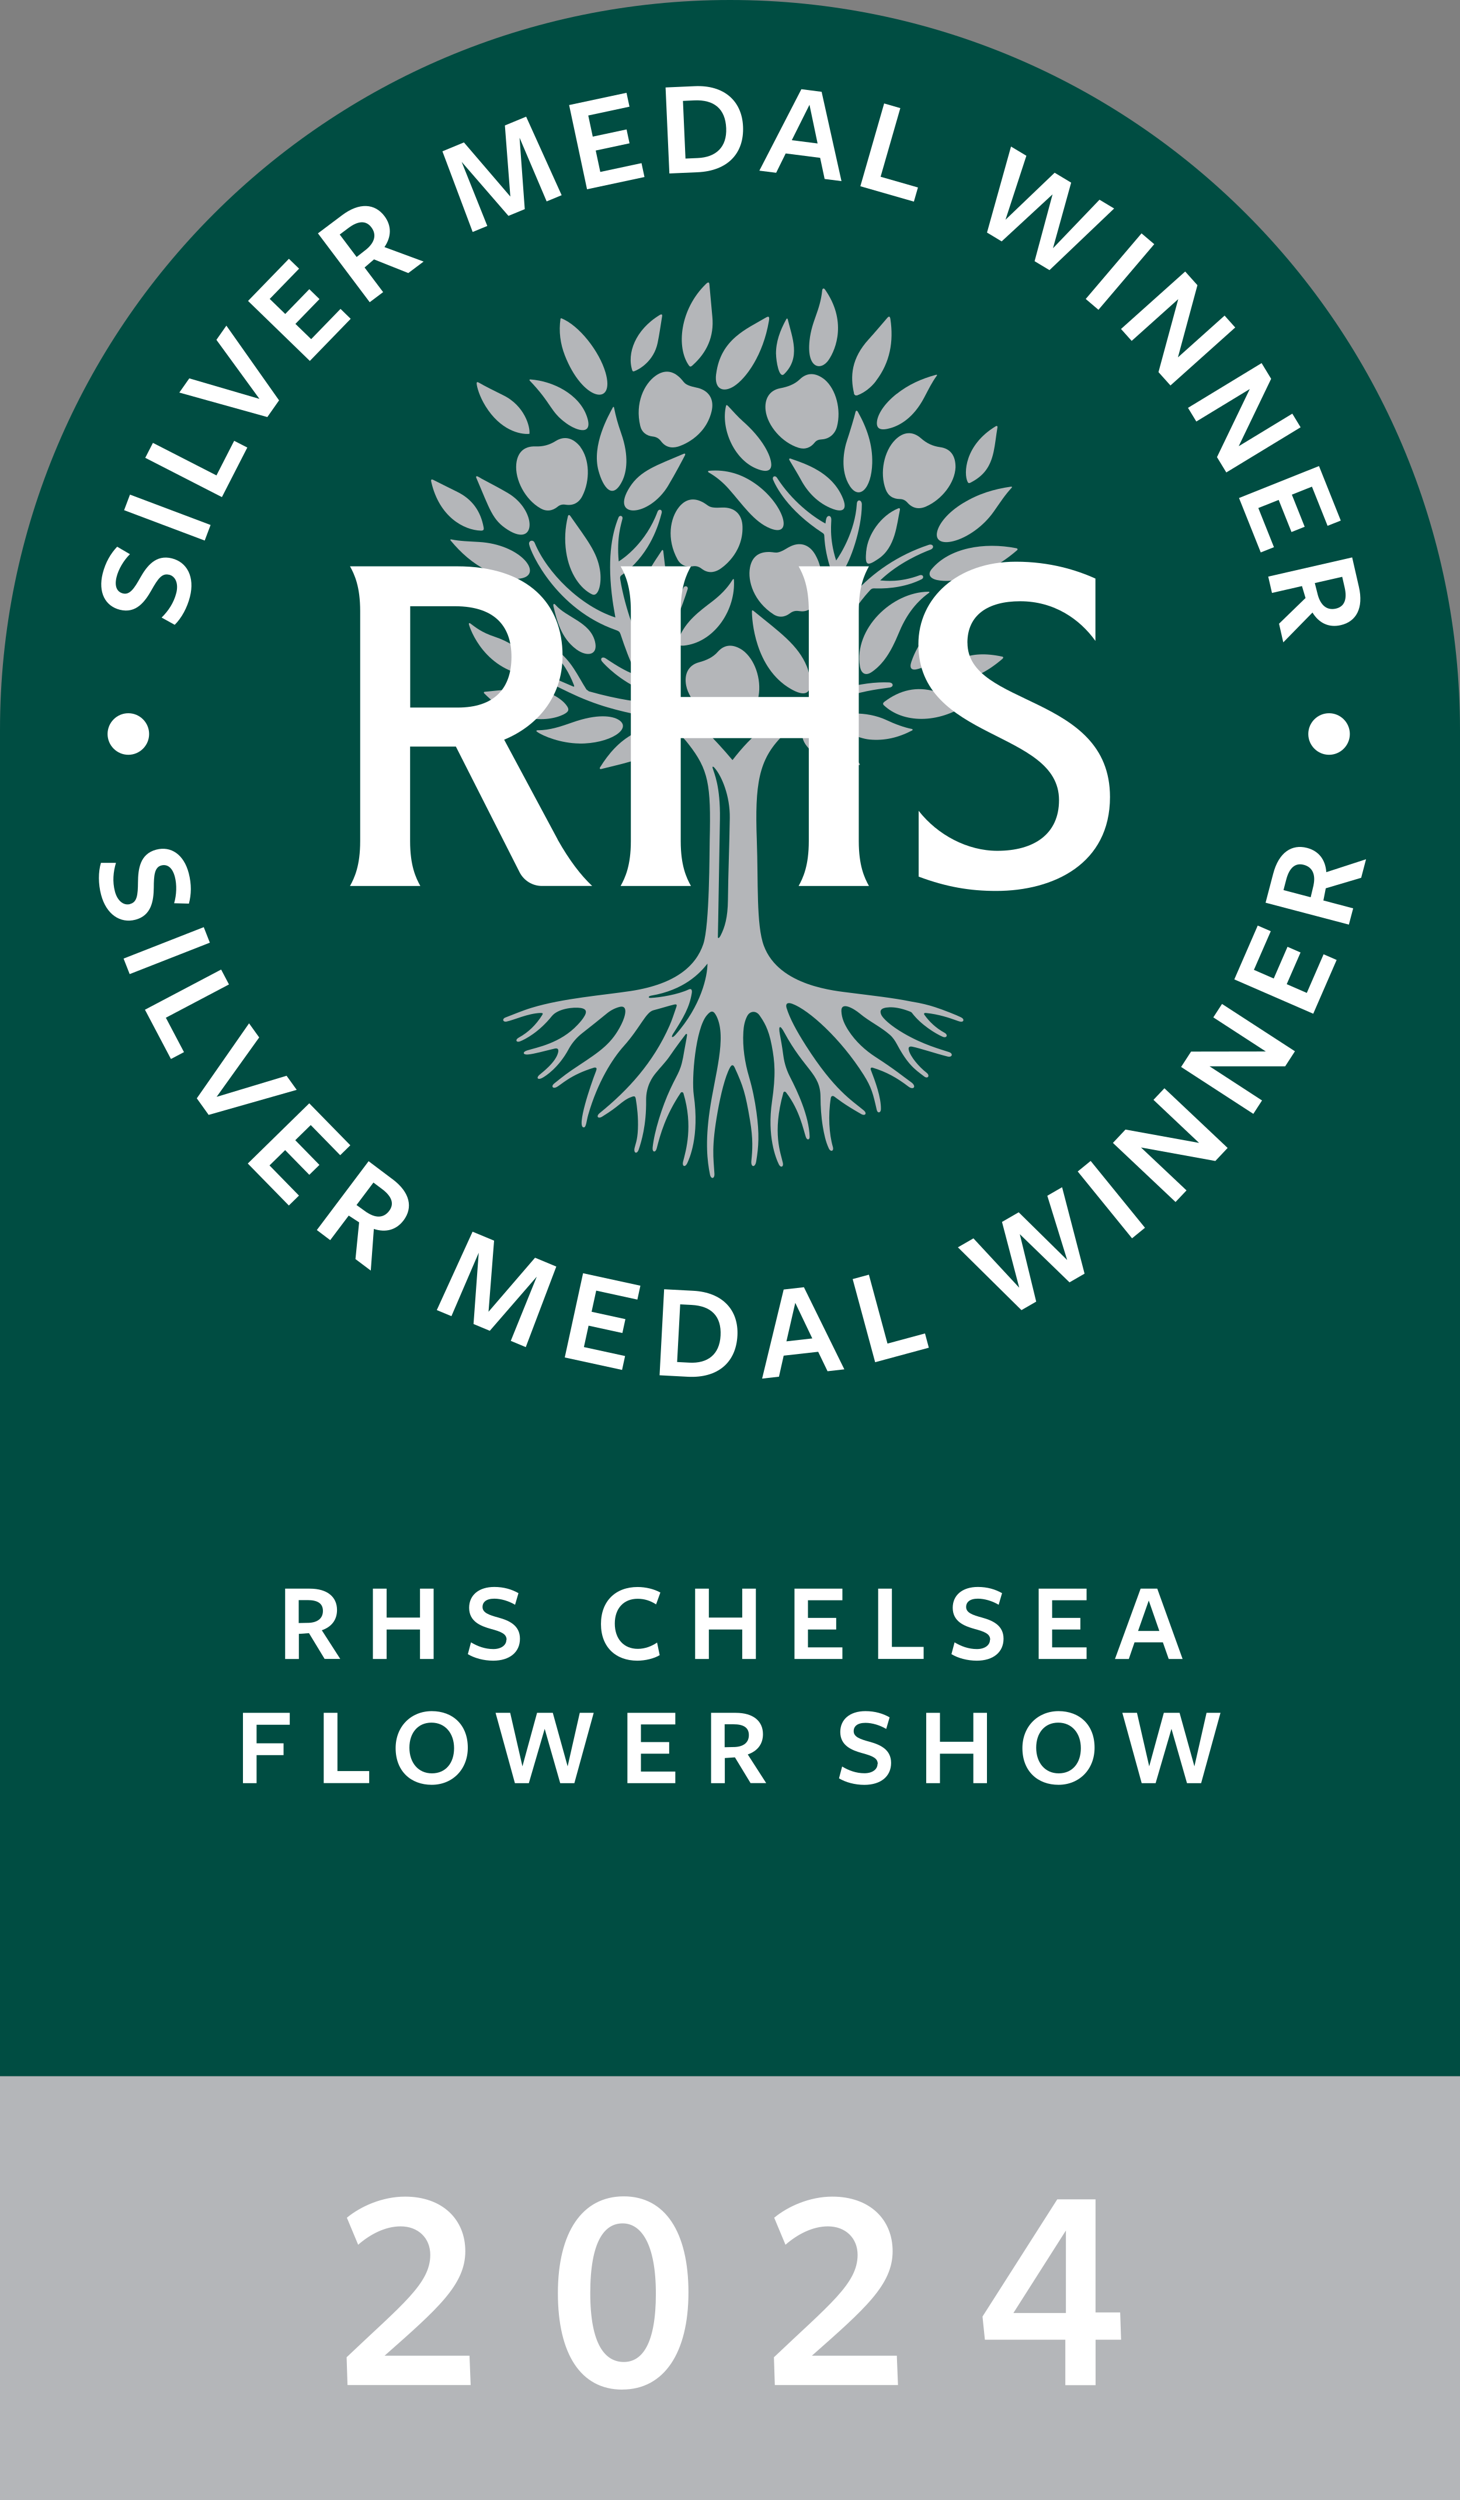 <?xml version="1.0" encoding="UTF-8"?>
<svg id="Layer_2" data-name="Layer 2" xmlns="http://www.w3.org/2000/svg" viewBox="0 0 275.52 471.69">
  <rect x="0" y="0" width="275.52" height="471.69" fill="#808080" stroke="none"/>
  <defs>
    <style>
      .cls-1 {
        fill: #b4b6b9;
      }

      .cls-1, .cls-2, .cls-3 {
        stroke-width: 0px;
      }

      .cls-2 {
        fill: #004d42;
      }

      .cls-3 {
        fill: #fff;
      }
    </style>
  </defs>
  <g id="Layer_1-2" data-name="Layer 1">
    <path class="cls-2" d="M275.52,137.76v253.98H0v-253.98h0C0,61.68,61.68,0,137.76,0s137.76,61.68,137.76,137.76"/>
    <rect class="cls-1" y="391.75" width="275.52" height="79.94"/>
    <path class="cls-3" d="M65.58,450.02l-.17-5.26c10.42-9.91,15.79-13.89,15.79-19.32,0-3.19-2.3-5.38-5.6-5.38-2.91,0-5.77,1.51-8.01,3.47l-2.13-5.1c2.58-2.13,6.66-3.98,10.98-3.98,7.06,0,11.37,4.31,11.37,10.3,0,6.33-5.21,10.86-15.23,19.71-.22,0,16.02,0,16.02,0l.22,5.54h-23.24ZM117.43,450.86c-7.84,0-12.15-6.72-12.15-18.2s4.59-18.26,12.43-18.26,12.21,6.78,12.21,18.14-4.59,18.31-12.49,18.31ZM117.49,419.5c-3.42,0-6.1,3.36-6.1,13.16s2.86,12.99,6.33,12.99,6.05-3.42,6.05-12.88-2.8-13.27-6.27-13.27ZM146.22,450.02l-.17-5.26c10.42-9.91,15.79-13.89,15.79-19.32,0-3.19-2.3-5.38-5.6-5.38-2.91,0-5.77,1.51-8.01,3.47l-2.13-5.1c2.58-2.13,6.66-3.98,10.98-3.98,7.06,0,11.37,4.31,11.37,10.3,0,6.33-5.21,10.86-15.23,19.71-.22,0,16.02,0,16.02,0l.22,5.54h-23.24ZM206.75,441.45v8.57h-5.71v-8.57h-15.18l-.45-4.37,14.11-22.12h7.22v21.34h4.65l.17,5.15h-4.82ZM201.15,420.84l-9.91,15.57h9.91v-15.57Z"/>
    <path class="cls-3" d="M56.4,313.01h-2.59v-13.27s4.69,0,4.65,0c3.35,0,5.14,1.59,5.14,4.03,0,1.89-1.06,3.2-2.87,3.82l3.48,5.41h-2.95l-2.95-4.86-1.91.13v4.73ZM58.31,306.19c1.59-.08,2.63-.81,2.63-2.25s-1.04-2.04-2.89-2.04h-1.68v4.33l1.93-.04Z"/>
    <path class="cls-3" d="M79.26,313.01v-5.56h-6.3v5.56h-2.59v-13.27h2.59v5.46h6.3v-5.46h2.57v13.27h-2.57Z"/>
    <path class="cls-3" d="M95.6,309.38c0-1.1-1-1.51-2.95-2.04-1.91-.53-4.12-1.38-4.12-3.99,0-2.36,1.8-3.93,4.75-3.93,1.8,0,3.29.45,4.56,1.17l-.64,2.19c-1.17-.7-2.65-1.15-3.91-1.15-1.55,0-2.23.66-2.23,1.57,0,1.08,1.19,1.51,3.01,2,2,.55,4.05,1.46,4.05,3.99s-1.93,4.14-5.05,4.14c-1.76,0-3.52-.47-4.78-1.23l.59-2.23c1.23.74,2.63,1.27,4.22,1.27,1.44,0,2.46-.7,2.46-1.76Z"/>
    <path class="cls-3" d="M123.81,302.71c-1.06-.7-2.21-1.06-3.48-1.06-2.59,0-4.31,1.78-4.31,4.67s1.68,4.78,4.35,4.78c1.36,0,2.65-.51,3.63-1.19l.49,2.38c-1.06.64-2.72,1.04-4.22,1.04-4.08,0-6.86-2.57-6.86-6.92s2.78-6.98,6.92-6.98c1.55,0,3.14.4,4.29,1.04l-.81,2.25Z"/>
    <path class="cls-3" d="M140.07,313.01v-5.56h-6.3v5.56h-2.59v-13.27h2.59v5.46h6.3v-5.46h2.57v13.27h-2.57Z"/>
    <path class="cls-3" d="M149.93,313.01v-13.27h9.04v2.19h-6.5v3.33h5.33v2.19h-5.33v3.37h6.5v2.19h-9.04Z"/>
    <path class="cls-3" d="M165.72,313.01v-13.27h2.59v10.99h5.99v2.27h-8.58Z"/>
    <path class="cls-3" d="M186.86,309.38c0-1.1-1-1.51-2.95-2.04-1.91-.53-4.12-1.38-4.12-3.99,0-2.36,1.8-3.93,4.75-3.93,1.8,0,3.29.45,4.56,1.17l-.64,2.19c-1.17-.7-2.65-1.15-3.91-1.15-1.55,0-2.23.66-2.23,1.57,0,1.08,1.19,1.51,3.01,2,2,.55,4.05,1.46,4.05,3.99s-1.93,4.14-5.05,4.14c-1.76,0-3.52-.47-4.78-1.23l.59-2.23c1.23.74,2.63,1.27,4.22,1.27,1.44,0,2.46-.7,2.46-1.76Z"/>
    <path class="cls-3" d="M196.01,313.01v-13.27h9.04v2.19h-6.5v3.33h5.33v2.19h-5.33v3.37h6.5v2.19h-9.04Z"/>
    <path class="cls-3" d="M223.16,313.01h-2.61l-1.1-3.14h-5.35l-1.08,3.14h-2.61l4.84-13.27h3.14l4.78,13.27ZM216.79,301.97l-2.02,5.75h4.01l-2-5.75Z"/>
    <path class="cls-3" d="M45.85,323.17h8.83v2.25h-6.26v3.5h5.09v2.23h-5.09v5.29h-2.57v-13.27Z"/>
    <path class="cls-3" d="M61.09,336.44v-13.27h2.59v10.99h5.99v2.27h-8.57Z"/>
    <path class="cls-3" d="M81.47,336.75c-3.93,0-6.81-2.57-6.81-6.92,0-4.1,2.91-6.98,6.83-6.98s6.79,2.55,6.79,6.9c0,4.1-2.89,7-6.81,7ZM81.42,325.02c-2.53,0-4.16,1.91-4.16,4.73s1.66,4.84,4.25,4.84,4.18-1.93,4.18-4.75-1.68-4.82-4.27-4.82Z"/>
    <path class="cls-3" d="M99.8,336.44h-2.63l-3.65-13.27h2.76l2.31,10.1,2.76-10.1h2.97l2.8,10.1,2.29-10.1h2.63l-3.65,13.27h-2.67l-2.93-10.25-2.99,10.25Z"/>
    <path class="cls-3" d="M118.4,336.44v-13.27h9.04v2.19h-6.49v3.33h5.33v2.19h-5.33v3.37h6.49v2.19h-9.04Z"/>
    <path class="cls-3" d="M136.78,336.44h-2.59v-13.27s4.69,0,4.65,0c3.35,0,5.14,1.59,5.14,4.03,0,1.89-1.06,3.2-2.87,3.82l3.48,5.41h-2.95l-2.95-4.86-1.91.13v4.73ZM138.69,329.62c1.59-.08,2.63-.81,2.63-2.25s-1.04-2.04-2.89-2.04h-1.68v4.33l1.93-.04Z"/>
    <path class="cls-3" d="M165.64,332.81c0-1.1-1-1.51-2.95-2.04-1.91-.53-4.12-1.38-4.12-3.99,0-2.36,1.8-3.93,4.75-3.93,1.8,0,3.29.45,4.56,1.17l-.64,2.19c-1.17-.7-2.65-1.15-3.91-1.15-1.55,0-2.23.66-2.23,1.57,0,1.08,1.19,1.51,3.01,2,2,.55,4.05,1.46,4.05,3.99s-1.93,4.14-5.05,4.14c-1.76,0-3.52-.47-4.78-1.23l.59-2.23c1.23.74,2.63,1.27,4.22,1.27,1.44,0,2.46-.7,2.46-1.76Z"/>
    <path class="cls-3" d="M183.68,336.44v-5.56h-6.3v5.56h-2.59v-13.27h2.59v5.46h6.3v-5.46h2.57v13.27h-2.57Z"/>
    <path class="cls-3" d="M199.75,336.75c-3.93,0-6.81-2.57-6.81-6.92,0-4.1,2.91-6.98,6.83-6.98s6.79,2.55,6.79,6.9c0,4.1-2.89,7-6.81,7ZM199.7,325.02c-2.53,0-4.16,1.91-4.16,4.73s1.66,4.84,4.25,4.84,4.18-1.93,4.18-4.75-1.68-4.82-4.27-4.82Z"/>
    <path class="cls-3" d="M218.08,336.44h-2.63l-3.65-13.27h2.76l2.31,10.1,2.76-10.1h2.97l2.8,10.1,2.29-10.1h2.63l-3.65,13.27h-2.67l-2.93-10.25-2.99,10.25Z"/>
    <path class="cls-3" d="M31.89,108.44c-1.31-.33-2.09.74-3.3,2.9-1.2,2.11-2.86,4.48-5.96,3.71-2.8-.7-4.13-3.31-3.26-6.82.54-2.14,1.51-3.78,2.74-5.08l2.41,1.41c-1.18,1.18-2.15,2.81-2.52,4.3-.46,1.84.12,2.84,1.21,3.11,1.29.32,2.14-.97,3.27-2.99,1.25-2.21,2.94-4.38,5.95-3.63,2.88.72,4.35,3.52,3.42,7.23-.52,2.09-1.6,4.05-2.88,5.31l-2.47-1.37c1.25-1.24,2.29-2.75,2.77-4.64.43-1.72-.1-3.13-1.36-3.45Z"/>
    <path class="cls-3" d="M38.63,101.99l-15.21-5.73,1.11-2.94,15.21,5.73-1.11,2.94Z"/>
    <path class="cls-3" d="M41.87,93.79l-14.46-7.41,1.45-2.82,11.99,6.14,3.34-6.53,2.48,1.27-4.79,9.35Z"/>
    <path class="cls-3" d="M52.66,75.54l-2.21,3.15-16.61-4.62,1.88-2.68,13.24,3.87-8.12-11.14,1.88-2.68,9.95,14.11Z"/>
    <path class="cls-3" d="M58.47,68.1l-11.66-11.32,7.71-7.95,1.92,1.86-5.54,5.71,2.93,2.84,4.54-4.68,1.92,1.87-4.54,4.68,2.97,2.88,5.54-5.71,1.92,1.87-7.71,7.95Z"/>
    <path class="cls-3" d="M72.31,55.11l-2.54,1.91-9.77-12.99s4.59-3.45,4.55-3.42c3.28-2.47,6.2-2.22,8,.16,1.39,1.85,1.32,3.92,0,5.85l7.39,2.73-2.89,2.17-6.47-2.58-1.78,1.53,3.49,4.63ZM69.16,47.03c1.5-1.26,1.98-2.73.92-4.14-1.02-1.35-2.52-1.23-4.33.13-.02.02-1.64,1.23-1.64,1.23l3.19,4.24,1.86-1.46Z"/>
    <path class="cls-3" d="M98.05,26.02l.98,13.44-3.08,1.27-8.83-10.19,4.84,12.09-2.76,1.14-5.71-15.22,4.06-1.68,8.76,10.22-1.03-13.42,4.01-1.66,6.7,14.82-2.83,1.17-5.1-11.99Z"/>
    <path class="cls-3" d="M110.78,35.71l-3.38-15.89,10.83-2.31.56,2.62-7.78,1.66.85,3.99,6.38-1.36.56,2.62-6.38,1.36.86,4.04,7.78-1.66.56,2.62-10.83,2.31Z"/>
    <path class="cls-3" d="M131.62,32.5c-.7.03-5.3.23-5.3.23l-.72-16.23s4.29-.19,5.51-.24c5.53-.25,8.9,2.78,9.11,7.61.22,5.01-2.83,8.38-8.6,8.63ZM131.04,18.94l-2.16.1.48,10.88,2.31-.1c3.43-.15,5.53-2.04,5.37-5.65-.16-3.66-2.3-5.39-6.01-5.23Z"/>
    <path class="cls-3" d="M158.79,34.17l-3.17-.4-.85-3.99-6.5-.83-1.8,3.65-3.17-.4,7.93-15.37,3.82.49,3.75,16.86ZM152.76,19.77l-3.34,6.68,4.87.62-1.53-7.3Z"/>
    <path class="cls-3" d="M162.36,35.14l4.49-15.62,3.05.88-3.72,12.95,7.05,2.02-.77,2.67-10.1-2.9Z"/>
    <path class="cls-3" d="M189.02,45.54l-2.76-1.66,4.53-16.23,2.9,1.74-3.94,12.07,9.27-8.87,3.12,1.87-3.43,12.38,8.78-9.16,2.76,1.66-12.2,11.63-2.81-1.69,3.39-12.61-9.61,8.88Z"/>
    <path class="cls-3" d="M204.89,56.41l10.53-12.38,2.4,2.04-10.53,12.38-2.4-2.04Z"/>
    <path class="cls-3" d="M231.09,59.54l2.01,2.25-12.22,10.94-2.26-2.52,3.73-13.77-8.79,7.88-2.01-2.25,12.11-10.84,2.31,2.58-3.68,13.62,8.81-7.89Z"/>
    <path class="cls-3" d="M243.87,78.04l1.57,2.58-14.02,8.52-1.76-2.89,6.19-12.85-10.09,6.13-1.57-2.58,13.89-8.44,1.8,2.96-6.12,12.72,10.11-6.14Z"/>
    <path class="cls-3" d="M233.82,93.96l15.09-6.03,4.11,10.29-2.49.99-2.95-7.39-3.79,1.51,2.42,6.06-2.49.99-2.42-6.06-3.84,1.53,2.95,7.39-2.49.99-4.11-10.29Z"/>
    <path class="cls-3" d="M240.04,111.88l-.71-3.09,15.84-3.62s1.28,5.6,1.27,5.55c.92,4-.5,6.57-3.42,7.23-2.26.52-4.12-.39-5.34-2.38l-5.51,5.63-.8-3.52,5-4.85-.67-2.25-5.65,1.29ZM248.7,112.3c.54,1.88,1.68,2.92,3.4,2.53,1.65-.38,2.15-1.8,1.65-4,0-.03-.46-2-.46-2l-5.17,1.18.58,2.29Z"/>
    <path class="cls-3" d="M24.55,170.56c1.31-.34,1.47-1.65,1.49-4.13.03-2.43.35-5.31,3.44-6.12,2.79-.73,5.21.91,6.13,4.41.56,2.14.5,4.04.04,5.77l-2.79-.07c.47-1.6.53-3.5.14-4.98-.48-1.83-1.48-2.43-2.56-2.15-1.28.34-1.41,1.88-1.42,4.19-.03,2.54-.47,5.26-3.46,6.05-2.87.75-5.5-1-6.48-4.69-.55-2.09-.55-4.32-.03-6.04h2.83c-.5,1.7-.69,3.52-.19,5.41.45,1.71,1.6,2.7,2.85,2.37Z"/>
    <path class="cls-3" d="M23.32,180.86l15.13-5.93,1.15,2.93-15.13,5.93-1.15-2.93Z"/>
    <path class="cls-3" d="M27.35,190.51l14.38-7.58,1.48,2.81-11.91,6.28,3.42,6.49-2.46,1.3-4.9-9.29Z"/>
    <path class="cls-3" d="M39.38,210.36l-2.24-3.13,9.86-14.15,1.91,2.66-8.03,11.21,13.2-3.98,1.91,2.66-16.6,4.72Z"/>
    <path class="cls-3" d="M46.75,219.54l11.61-11.37,7.75,7.92-1.91,1.87-5.56-5.69-2.92,2.86,4.56,4.66-1.91,1.87-4.56-4.66-2.95,2.89,5.56,5.69-1.91,1.87-7.75-7.92Z"/>
    <path class="cls-3" d="M62.32,233.99l-2.53-1.91,9.77-12.99s4.59,3.46,4.55,3.42c3.28,2.47,3.85,5.34,2.06,7.73-1.39,1.85-3.4,2.36-5.62,1.63l-.58,7.86-2.89-2.17.69-6.93-1.96-1.28-3.49,4.63ZM69.21,228.73c1.62,1.09,3.17,1.15,4.23-.26,1.02-1.35.48-2.76-1.33-4.12-.02-.02-1.64-1.23-1.64-1.23l-3.19,4.24,1.92,1.38Z"/>
    <path class="cls-3" d="M101.26,240.91l-8.83,10.18-3.07-1.28.98-13.45-5.15,11.97-2.76-1.15,6.75-14.79,4.06,1.69-1.05,13.42,8.78-10.2,4.01,1.67-5.76,15.2-2.83-1.18,4.89-12.08Z"/>
    <path class="cls-3" d="M106.58,256.11l3.45-15.88,10.82,2.35-.57,2.62-7.77-1.69-.87,3.99,6.38,1.39-.57,2.62-6.38-1.39-.88,4.04,7.77,1.69-.57,2.62-10.82-2.35Z"/>
    <path class="cls-3" d="M129.77,259.76c-.7-.04-5.3-.28-5.3-.28l.86-16.23s4.28.23,5.5.29c5.53.29,8.58,3.63,8.33,8.46-.26,5.01-3.63,8.06-9.39,7.76ZM130.52,246.21l-2.16-.11-.58,10.88,2.31.12c3.43.18,5.7-1.5,5.89-5.11.19-3.66-1.76-5.59-5.48-5.78Z"/>
    <path class="cls-3" d="M159.35,258.36l-3.18.36-1.77-3.67-6.51.73-.89,3.97-3.18.36,4.07-16.81,3.82-.43,7.63,15.5ZM150.08,245.8l-1.67,7.28,4.88-.55-3.22-6.73Z"/>
    <path class="cls-3" d="M165.15,257.02l-4.24-15.69,3.06-.83,3.51,13,7.08-1.91.72,2.69-10.14,2.74Z"/>
    <path class="cls-3" d="M195.55,245.58l-2.79,1.61-11.99-11.85,2.93-1.69,8.64,9.31-3.25-12.41,3.15-1.82,9.15,9.01-3.75-12.13,2.79-1.61,4.24,16.31-2.84,1.64-9.38-9.09,3.09,12.71Z"/>
    <path class="cls-3" d="M213.63,233.64l-10.25-12.61,2.44-1.99,10.25,12.61-2.44,1.99Z"/>
    <path class="cls-3" d="M217.67,207.52l2.07-2.19,11.93,11.26-2.32,2.46-14.03-2.55,8.59,8.1-2.07,2.19-11.82-11.15,2.37-2.52,13.89,2.52-8.6-8.12Z"/>
    <path class="cls-3" d="M228.97,191.95l1.64-2.53,13.76,8.93-1.84,2.84h-14.27s9.9,6.44,9.9,6.44l-1.64,2.53-13.63-8.85,1.88-2.9,14.11-.02-9.92-6.44Z"/>
    <path class="cls-3" d="M247.83,191.27l-14.9-6.48,4.42-10.16,2.46,1.07-3.18,7.29,3.74,1.63,2.6-5.98,2.46,1.07-2.61,5.98,3.79,1.65,3.17-7.29,2.46,1.07-4.42,10.16Z"/>
    <path class="cls-3" d="M255.36,171.38l-.81,3.07-15.72-4.13s1.46-5.56,1.45-5.51c1.04-3.97,3.49-5.59,6.38-4.83,2.24.59,3.47,2.26,3.63,4.58l7.5-2.44-.92,3.5-6.68,1.98-.45,2.3,5.61,1.48ZM247.88,166.99c.4-1.91-.14-3.37-1.84-3.82-1.63-.43-2.74.6-3.31,2.78,0,.03-.52,1.99-.52,1.99l5.13,1.35.55-2.3Z"/>
    <path class="cls-3" d="M24.22,134.57c-2.17,0-3.92,1.76-3.92,3.92s1.76,3.92,3.92,3.92,3.92-1.76,3.92-3.92-1.76-3.92-3.92-3.92M250.81,134.57c-2.17,0-3.92,1.76-3.92,3.92s1.76,3.92,3.92,3.92,3.92-1.76,3.92-3.92-1.76-3.92-3.92-3.92"/>
    <path class="cls-1" d="M181.31,191.92c-.77-.39-3.37-1.42-4.87-1.9-1.2-.39-2.61-.75-4.31-1.02-3.75-.76-7.62-1.16-11.56-1.67-2.88-.38-13.56-1.21-16.42-8.88-1.46-3.92-1.04-12.08-1.33-19.92-.39-10.62.36-15.2,4.77-19.63,8.1-8.12,17.51-8.73,20.31-9.18.78-.12.75-.92-.14-.96-2.35-.1-5.48.19-9.62,1.41-.3.09-.58-.1-.61-.4-.56-7.6,2.22-13.58,6.65-18.4.36-.39.6-.37,1.03-.35,2.85.09,6.07-.4,8.71-1.73.52-.26.33-.95-.35-.76-3.79,1.41-6.44,1.04-7.47.98,3.49-3.36,7.91-5.2,9.44-5.78.92-.34.56-1.21-.28-.93-5.84,1.94-10.52,5.23-14.07,9.13-.3-.44-1.47-2.17-2.05-2.99-.3-.42-.39-.8-.07-1.2,1.3-1.62,3.57-7.87,3.57-12.55,0-.95-.92-1.06-.95-.11-.33,5.23-3.15,9.63-3.9,10.67-1.41-4.37-.84-7.33-.92-7.88-.11-.71-.71-.64-.9-.14-.09.25-.16.65-.2,1.05-2.42-1.32-6.31-4.23-9.13-8.62-.38-.58-.99-.22-.75.35.48,1.13,2.6,5.65,9.4,10.08.15.1.25.26.26.45.19,4.45,1.89,9.04,4.24,12.43.09.14.09.31,0,.44-4.29,6.23-4.71,13.02-4.53,16.96.01.25-.15.46-.38.55-9.07,3.63-12.93,7.2-16.65,11.99-7.56-9.01-10.67-9.27-16.01-19.1-.11-.2-.29-.39.02-.63,4.84-3.82,6.58-9.65,7.53-12.52.17-.52-.51-.78-.78-.28-.97,1.74-2.42,6.68-7.99,10.91-.72-1.21-2.99-6.65-3.95-12.47-.13-.77.13-.63,1.16-1.48,4.59-3.78,6.08-8.84,6.65-11.04.18-.7-.56-.88-.79-.22-2.18,5.84-6.42,8.81-7.31,9.34-.42-4.65.5-7.09.71-8.07.11-.54-.54-.72-.74-.24-1.39,3.4-2.14,8.28-1.13,15.67.14,1.04.34,2.07.53,3.22-6.63-2.15-12.89-8.45-15.23-14.08-.28-.68-1.18-.44-1.05.27.32,1.71,5.21,12.27,16.34,16.17.66.23.77.38.93.85.81,2.42,1.57,4.58,3.05,7.71-2.39-.82-4.75-2.47-5.9-3.22-.62-.4-1.11.08-.63.64.46.55,3.22,3.52,7.72,5.46.8.2,1.43,1.35,2.07,2.26-2.29.06-6.8-.57-12.29-2.12-.16-.12-.31-.23-.47-.35-1.71-2.67-2.81-5.44-5.78-7.57-.58-.42-1.1.12-.59.6,1.84,1.7,3.09,3.78,3.99,6.09.13.34.07.4-.16.3-2.16-.92-4.74-2.08-5.28-2.13-.58-.06-.69.47-.32.77.45.36,4.85,2.53,6.63,3.3,10.88,4.74,15.53,2.24,20.73,8.89,3.83,4.89,4.29,7.64,4.04,18.14-.05,2.07-.01,16.13-1.21,19.65-1.35,3.98-5.05,7.53-13.7,8.85-5.21.79-12.74,1.36-18.65,3.15-1.7.51-3.34,1.22-5,1.85-.66.25-.48.91.24.76,1.46-.31,3.96-1.52,6.35-1.62.51-.02.55.1.35.41-1.18,1.87-2.6,3.24-4.41,4.24-.75.41-.46.97.21.72.97-.37,3.61-1.75,6.02-4.76,1.15-1.44,4.09-1.76,5.47-1.55.94.15,1.21.61.75,1.44-.36.65-.81,1.16-1.31,1.7-3.32,3.57-7.77,4.3-9.59,4.88-.87.28-.8.83.16.76,1.14-.08,3.36-.72,5.08-1.12.54-.12.76.12.65.66-.41,1.98-3.27,4.03-3.59,4.34-.6.57-.22.94.51.57.78-.39,3.22-2.05,5.06-5.48.63-1.17,1.53-2.2,2.58-3.02,1.77-1.39,3.02-2.38,4.65-3.72.69-.56,1.48-.98,2.36-1.21,1.64-.41,1.17,1.63.36,3.27-1.78,3.6-3.98,5.08-7.97,7.72-2.33,1.54-2.77,1.9-4.73,3.47-.61.49-.26,1.03.42.69.94-.46,2.57-2.3,7.07-3.68.3-.09.58,0,.51.31-.04.21-.12.41-.2.61-.77,1.97-3.71,10.44-2.18,10.34.44-.03.49-1.26.81-2.37,1.78-6.2,4.59-10.59,6.69-12.94,3.14-3.51,4.17-6.42,5.62-6.79,1.25-.32,2.94-.85,3.88-1.07.5-.11.6,0,.44.46-.41,1.18-.78,2.38-1.28,3.51-3.07,6.96-7.81,12.15-13.18,16.5-.75.61-.31,1.14.43.69,1.68-1.03,2.57-1.73,3.22-2.26,1.37-1.13,1.92-1.32,2.42-1.5.53-.19.66-.09.75.45.24,1.51.48,3.4.39,5.66-.08,2.12-.53,3.01-.64,3.6-.18.98.5,1.16.81.19.47-1.39,1.44-4.54,1.38-9.23-.04-2.72,1.23-4.42,1.77-5.09.85-1.06,1.9-2.11,2.67-3.23,1.34-1.97,2.66-3.67,2.98-4.09.17-.22.33-.14.3.11-.07.63-.38,2.06-.52,2.93-.62,3.91-1.07,3.88-2.6,7.15-1.64,3.5-3.06,8.15-3.37,11.1-.1.98.56,1.01.77.18.66-2.61,1.69-6.27,4.52-10.48.12-.17.43-.2.53.11,1.84,6.17.47,10.74-.07,12.85-.24.94.4,1.23.85.17.23-.55,2.3-4.77,1.16-12.74-.44-3.13.34-12.47,2.45-15,.82-.98,1.28-.99,1.85.16,1.99,4.05-.34,11.11-1.3,17.84-.85,5.94-.46,9.43.06,12.02.19.94.91.83.84-.17-.18-3.05-.59-4.94.62-11.74.57-3.18,1.38-6.54,2.3-8.24.29-.54.6-.69.9-.03,1.61,3.5,2.04,4.88,2.89,9.92.61,3.62.47,5.61.26,7.69-.13,1.27.76,1.33.93,0,.44-2.67.61-5.07.03-9.23-.31-2.23-.75-4.43-1.39-6.6-.81-2.76-1.25-5.63-1.08-8.5.06-1.06.24-2.09.75-3.04.48-.89,1.63-1.08,2.33-.05.71,1.04,1.67,2.4,2.27,5.62.6,3.15.79,5.54.06,10.58-.96,6.57.72,10.73,1.3,11.9.34.67.91.46.75-.28-.39-1.86-2.05-5.62.08-13.23.08-.31.35-.3.54-.06,2.54,3.3,3.22,6.92,3.71,8.38.23.67.73.56.72-.04-.1-3.95-2.4-8.76-3.62-11.13-.57-1.11-1.12-2.41-1.37-4.36-.23-1.76-.44-2.8-.63-3.86-.31-1.7.08-1.73.79-.41,3.89,7.22,6.86,7.83,6.88,12.25.01,1.88.13,3.76.44,5.62.24,1.39.52,2.77,1.11,4.05.36.79,1.02.56.78-.26-.71-2.44-.91-5.91-.39-9.2.07-.43.38-.49.67-.28.67.46,1.62,1.33,5.05,3.28.77.45,1.19-.11.49-.69-2.26-1.89-5.53-3.8-10.88-12.17-1.83-2.87-3.05-5.14-3.68-7.16-.22-.76.14-1.11,1.06-.78,3.13,1.14,9.14,6.54,13.5,13.43,1.48,2.34,1.79,3.61,2.46,6.59.15.69.77.6.79-.11.05-2.26-1.09-5.33-1.91-7.45-.11-.29.07-.48.34-.4,2.64.8,4.64,1.94,6.74,3.55,1.02.78,1.61-.05.53-.81-1.49-1.06-3.02-2.37-6.65-4.71-2.05-1.32-3.87-3.01-5.19-5.06-.71-1.11-1.27-2.28-1.32-3.63-.07-1.9,2.34-.5,3.47.44,1.8,1.51,3.92,2.48,5.69,4.03.56.49.99,1.14,1.34,1.8,2.06,3.87,3.43,4.76,5.1,6.03.71.57,1.18-.14.48-.68-1.41-1.09-3.09-3.04-3.37-4.33-.09-.39.03-.72.67-.59,1.44.29,4.5,1.32,6.68,1.86.84.21,1.1-.56.25-.84-1.7-.57-4.78-1.37-8.43-3.47-2.76-1.59-4.09-2.97-4.35-3.56-.32-.71-.22-1.35,1.52-1.42.86-.04,2.1.12,3.7.73.43.16.47.19.63.4,1.63,2.14,4.36,3.84,5.74,4.43.75.32,1.08-.35.34-.76-1.63-.89-2.85-2.07-3.77-3.35-.19-.26-.07-.41.26-.38,2.4.23,4.51.96,5.57,1.34.59.21,1.1.43,1.38.24.23-.16.17-.55-.36-.77M127.43,195.28c-.54.61-.85.48-.44-.18,2.03-3.15,3.1-5.04,3.54-7.62.13-.64-.02-1.05-.57-.79-2.05.97-5.43,1.51-7.12,1.59-.54.03-.57-.28,0-.42,6.23-1.05,9.22-4.2,10.67-6.05,0,2.3-1.14,7.93-6.07,13.47M137.37,169.81c-.03,3.32-.61,5.21-1.39,6.71-.29.56-.52.59-.51.23.01-.5.05-2.01.06-2.93.04-2.28.25-14.44.33-19.27.1-6.27-1.11-8.68-1.37-9.62-.09-.33.04-.42.41.01,1.32,1.55,2.88,5.25,2.82,9.39-.07,5.16-.3,10.32-.35,15.48"/>
    <path class="cls-1" d="M148.82,103.27c2.01-1.15,3.88-.62,5.03,1.39,2.54,4.45.24,8.73-.03,9.17-.68,1.14-1.68,1.68-3,1.47-.67-.11-1.2,0-1.75.42-.97.75-2.1.85-3.12.18-3.7-2.42-4.9-6.24-4.42-8.82.39-2.09,1.7-2.82,3.15-2.92,1.85-.13,1.59.68,4.13-.89"/>
    <path class="cls-1" d="M131.59,73.16c2.25.55,3.24,2.22,2.69,4.48-1.22,4.97-5.84,6.49-6.34,6.63-1.27.36-2.37.07-3.18-1-.41-.54-.87-.83-1.56-.91-1.22-.12-2.1-.83-2.38-2.01-1.02-4.3.75-7.9,2.87-9.43,1.72-1.24,3.18-.88,4.29.05,1.43,1.18.69,1.59,3.61,2.2"/>
    <path class="cls-1" d="M136.34,95.76c2.32-.06,3.72,1.29,3.78,3.61.14,5.12-3.92,7.81-4.36,8.07-1.13.68-2.27.69-3.34-.13-.54-.41-1.06-.58-1.74-.46-1.21.2-2.25-.24-2.83-1.31-2.12-3.88-1.36-7.82.28-9.86,1.33-1.65,2.83-1.68,4.15-1.09,1.69.76,1.08,1.35,4.06,1.17"/>
    <path class="cls-1" d="M180.32,88.18c-.13,2.92-2.55,6.07-5.59,7.4-1.34.58-2.54.33-3.5-.76-.39-.44-.83-.65-1.42-.66-1.27-.01-2.21-.61-2.66-1.8-1.2-3.14-.32-7.28,1.79-9.38,1.52-1.52,3.26-1.7,4.87-.28,1.07.94,2.18,1.47,3.6,1.67,1.95.26,2.93,1.6,2.91,3.81"/>
    <path class="cls-1" d="M109.51,84.32c1.76,2.33,1.89,6.3.39,9.26-.66,1.3-1.74,1.87-3.18,1.64-.58-.09-1.05.02-1.51.4-.98.8-2.1.93-3.2.3-2.92-1.66-4.87-5.42-4.58-8.38.21-2.14,1.43-3.38,3.58-3.31,1.43.05,2.62-.25,3.84-1.01,1.67-1.04,3.28-.63,4.67,1.08"/>
    <path class="cls-1" d="M155.63,71.62c2.17,1.86,3.14,5.72,2.32,8.87-.36,1.38-1.44,2.33-2.87,2.41-.58.04-1,.16-1.36.62-.77.97-1.81,1.33-3,.97-3.15-.97-5.89-4.16-6.24-7.05-.25-2.09.66-3.79,2.73-4.18,1.38-.26,2.71-.71,3.72-1.69,1.38-1.34,3.01-1.3,4.7.05"/>
    <path class="cls-1" d="M140.14,122.68c2.31,1.69,3.58,5.45,3.01,8.66-.25,1.41-1.26,2.43-2.67,2.63-.57.08-.99.24-1.31.72-.69,1.03-1.7,1.47-2.91,1.2-3.21-.72-6.2-3.68-6.77-6.54-.41-2.07.36-3.83,2.39-4.38,1.35-.36,2.65-.92,3.57-1.98,1.27-1.45,2.9-1.53,4.69-.31"/>
    <path class="cls-1" d="M149.17,129.95c-6.74-3.94-7.29-13.08-7.27-14.61,0-.18.1-.25.31-.07,4.92,4.02,8.41,6.42,10.07,10.52.52,1.28,2.13,7.22-3.11,4.16"/>
    <path class="cls-1" d="M162.28,125.72c-1.15-7.08,6.02-14.01,12.92-14.08.09,0,.17.02.19.05.04.07-.06.14-.1.18-2.73,1.97-4.45,4.57-5.71,7.64-1.43,3.49-2.91,5.79-5.05,7.27-1.15.8-2.02.35-2.25-1.07"/>
    <path class="cls-1" d="M135.15,70.56c.84-6.58,5.76-8.49,9.38-10.64.6-.35.71-.14.57.66-1.08,6.36-4.28,10.82-6.6,12.3-1.92,1.22-3.74.69-3.36-2.31"/>
    <path class="cls-1" d="M165.33,71.84c-.96,1.26-2.2,2.21-3.44,2.69-.4.16-.64,0-.72-.3"/>
    <path class="cls-1" d="M145.36,99.7c-3.09-1.23-5.24-4.54-7.84-7.46-1.09-1.23-2.34-2.28-3.78-3.1-.18-.1-.15-.29.03-.31,3.27-.29,6.13.59,8.72,2.4,5.36,3.73,7.46,10.31,2.87,8.47"/>
    <path class="cls-1" d="M182.74,132.72c-5.77,3.96-12.39,3.71-15.95.34-.23-.22-.16-.45.09-.64,2.91-2.21,6.1-2.99,9.66-1.94,2.03.6,4.19,1.26,6.22,1.86.22.07.19.24-.02.39"/>
    <path class="cls-1" d="M133.87,53.65c.22,2.38.37,4.05.56,6.13.35,3.71-1.02,6.73-3.76,9.17-.26.23-.43.33-.67,0-2.4-3.39-1.73-10.58,3.24-15.39.47-.45.6-.27.63.1"/>
    <path class="cls-1" d="M191.94,103.81c-6.02,5.21-12.18,6.26-15.09,5.63-1.44-.31-1.81-1.14-1.02-2.08,3.31-3.95,9.81-5.14,15.98-3.92.25.05.27.26.13.38"/>
    <path class="cls-1" d="M185.46,113.41c-1.08,1.79-2.64,4.99-4.17,7.14-2,2.81-4.71,4.66-7.98,5.65-1.32.4-1.74-.12-1.32-1.35,2.68-7.86,9.47-8.98,13.1-11.45.09-.05.14-.09.19-.12.14-.07.22.07.18.13"/>
    <path class="cls-1" d="M181.83,94.88c2.81-1.71,5.72-2.6,8.96-3.06.18-.03.24.08.13.2-1.35,1.47-2.02,2.57-3.37,4.48-4.02,5.74-11.67,7.64-10.68,3.75.37-1.45,1.9-3.52,4.94-5.37"/>
    <path class="cls-1" d="M91.98,107.7c-2.79-1.42-4.95-3.33-6.94-5.72-.11-.13-.05-.23.09-.21,1.86.36,3.08.35,5.3.49,7.6.45,11.8,5.69,8.36,6.76-1.36.42-3.8.22-6.81-1.32"/>
    <path class="cls-1" d="M169.21,74.32c2.26-1.78,4.68-2.86,7.45-3.61.15-.04.22.05.14.15-1.02,1.42-1.48,2.44-2.44,4.24-2,3.76-4.54,5.15-6.24,5.65-1.76.52-2.82.33-2.62-1.26.17-1.3,1.27-3.25,3.71-5.18"/>
    <path class="cls-1" d="M115.65,76.87c.08-.15.19-.14.22,0,.37,1.81.67,2.91,1.38,4.96,1.49,4.26,1,7.25.17,8.93-1.83,3.72-3.62,1.18-4.47-1.92-1.34-4.9,1.91-10.46,2.7-11.97"/>
    <path class="cls-1" d="M105.95,60.06c3.36,1.35,7.16,6.24,8.32,10.23,1.89,6.52-4.32,5.39-7.68-3.24-.86-2.22-1.16-4.5-.82-6.88.01-.08.1-.14.18-.11"/>
    <path class="cls-1" d="M111.75,112.15c-2.18-1.04-4.3-3.88-4.91-8.03-.33-2.25-.21-4.49.33-6.7.07-.3.27-.32.44-.09,3.28,4.67,5.05,6.87,5.6,10.16.42,2.51-.26,5.21-1.46,4.65"/>
    <path class="cls-1" d="M160.36,91.69c-1.84-2.86-1.17-6.72-.45-8.8.38-1.11,1.34-4.28,1.54-5.17.08-.33.31-.26.44-.02,1.69,3,2.8,6.17,2.71,9.67-.13,4.84-2.45,7.09-4.24,4.32"/>
    <path class="cls-1" d="M151.18,90.58c-.7-1.29-1.48-2.53-2.22-3.79-.09-.16,0-.35.24-.26.99.35,2.32.79,3.71,1.45,2.26,1.08,4.67,2.77,5.99,5.66,1.37,3.01-.36,2.89-1.7,2.4-2.89-1.07-4.84-3.27-6.02-5.46"/>
    <path class="cls-1" d="M88.74,117.62c.96.7,2.07,1.68,4.61,2.52,5.14,1.7,7.03,4.99,7.63,6.55.23.6.15.94-.38.9-9.09-.78-11.92-8.95-12.12-9.83-.04-.17.1-.26.27-.14"/>
    <path class="cls-1" d="M109.32,140.28c-3.45-.04-6.79-1.36-7.98-2.21-.19-.14-.13-.29.11-.29,2.33.02,4.49-.75,6.64-1.5,4.57-1.61,7.47-1.26,8.73-.42,2.53,1.68-1.84,4.5-7.51,4.43"/>
    <path class="cls-1" d="M90.74,90.24c1.76.95,3.41,1.78,5.13,2.8,5.44,3.23,5.42,10.37-.03,6.93-2.96-1.87-3.37-3.82-5.96-9.82-.07-.16-.06-.42.32-.23.18.09.4.23.55.31"/>
    <path class="cls-1" d="M126.11,91.61c-3.63,6.05-11.14,6.38-7.27.3,2.02-3.17,5.1-4.11,10.18-6.29.22-.1.39,0,.22.32-.43.83-1.8,3.44-3.13,5.66"/>
    <path class="cls-1" d="M155.16,54.77c.04-.37.31-.45.51-.17,4.15,5.89,2.15,11.23.68,13.35-1.43,2.06-4.15,1.6-3.58-3.69.41-3.79,1.99-5.54,2.39-9.49"/>
    <path class="cls-1" d="M81.82,90.57c1.5.75,3,1.51,4.51,2.25,2.8,1.39,4.4,3.66,4.94,6.71.07.4-.02.61-.54.59-3.18-.1-7.83-2.58-9.34-9.18-.11-.48.02-.58.44-.37"/>
    <path class="cls-1" d="M90.36,72.19c1.06.63,3.16,1.67,4.64,2.4,4.03,1.99,5.08,5.97,4.91,7.27-1.82.16-5.51-.72-8.3-5.25-1.13-1.83-1.62-3.59-1.66-4.25-.01-.29.14-.33.4-.17"/>
    <path class="cls-1" d="M129.52,121.75c-1.35.24-1.93-.05-1.37-1.42,1.26-3.14,3.89-5.04,6.27-6.86,1.49-1.15,2.82-2.45,3.81-4.07.14-.22.26-.17.27-.02.35,5.58-3.5,11.5-8.97,12.37"/>
    <path class="cls-1" d="M142.68,88.39c-4.26-1.8-6.66-7.61-5.68-11.78.06-.25.17-.24.44.04.91.96,1.77,1.97,2.76,2.84,3.67,3.23,5.33,6.48,5.35,8.18,0,.5-.13,1.87-2.87.72"/>
    <path class="cls-1" d="M162.11,144.36c-2.23.2-4.61-.06-6.62-1.03-2.45-1.18-4.92-3.81-3.78-5.42.79-1.13,3.15-1.8,6.55,1.28,1.59,1.44,2.73,3.24,3.98,4.95.08.11,0,.21-.12.22"/>
    <path class="cls-1" d="M92.83,110c1.27,1.37,2.84,2.21,4.34,3.29,6.1,4.37,6.59,8.81,3.81,8.15-4.54-1.08-7.57-6.31-8.42-11.33-.01-.21.11-.29.27-.11"/>
    <path class="cls-1" d="M118.86,143.72c-1.79.52-3.62.92-5.43,1.38-.2.05-.31-.12-.21-.29,1.62-2.62,3.6-4.91,6.36-6.39,3.01-1.61,6.54-1.42,4.98,1.24-1.4,2.4-3.9,3.53-5.71,4.06"/>
    <path class="cls-1" d="M167.26,135.85c1.75.82,3.35,1.39,4.81,1.69.23.05.17.22.06.28-2.58,1.35-5.22,1.98-8.04,1.71-2.2-.21-5.75-1.85-5.83-3.41-.1-1.85,5.28-2.01,9.01-.27"/>
    <path class="cls-1" d="M91.45,130.89c5.32,5.4,11.76,5.52,14.99,3.86,1.08-.56.89-1.04.53-1.57-.98-1.48-4.52-3.73-9.02-3.3-2.11.2-4.35.43-6.46.64-.23.02-.23.2-.05.38"/>
    <path class="cls-1" d="M120.7,115.55c-.42-5.67,2.98-9.74,4.17-11.66.12-.19.27-.15.3.1.49,4.57,1.37,8.02-1.1,11.86-.67,1.04-1.31,1.58-1.84,1.76-1.04.37-1.42-.48-1.53-2.05"/>
    <path class="cls-1" d="M100.09,71.59c4.34.31,9.19,2.82,10.64,6.92,1.33,3.78-1.84,2.82-3.86,1.36-3.09-2.23-2.66-3.62-6.89-8.04-.13-.14-.06-.25.11-.24"/>
    <path class="cls-1" d="M104.86,114.16c2.08,2.37,6.47,3.2,7.41,6.84.69,2.67-1.51,2.98-3.49,1.53-2.98-2.18-3.74-5.68-4.33-8.1-.12-.49.09-.65.41-.28"/>
    <path class="cls-1" d="M119.33,69.92c-1.08-3.24.57-7.69,5.14-10.47.37-.23.54-.15.48.22-.28,1.71-.5,3.35-.85,5.04-.73,3.48-3.52,5.02-4.43,5.34-.17.06-.29,0-.33-.13"/>
    <path class="cls-1" d="M188.23,80.66c-.28,1.66-.42,3.19-.72,4.57-.63,2.92-1.9,4.57-4.39,5.85-.27.14-.42.05-.52-.16-.77-1.55-.57-6.93,5.28-10.48.21-.13.4-.08.35.21"/>
    <path class="cls-1" d="M163.47,104c.27-3.09,2.71-6.71,6.03-8.08.21-.09.39-.03.32.31-.59,2.69-.83,7.02-4.03,9.19-2.22,1.51-2.56,1.28-2.33-1.42"/>
    <path class="cls-1" d="M189.16,124.32c-5.97,5.12-9.8,3.98-10.8,3.46-.16-.08-.21-.2-.12-.4,1.2-2.6,4.44-4.9,10.91-3.49.23.05.22.25,0,.44"/>
    <path class="cls-1" d="M146.44,66.82c-.03-2.27.74-4.43,1.95-6.61.1-.17.23-.13.27.04.86,3.51,2.47,7.24-.68,10.33-.98.96-1.52-2.53-1.53-3.77"/>
    <path class="cls-1" d="M161.17,74.23c-.76-3.22-.51-6.63,2.76-10.21,1.2-1.32,2.34-2.69,3.51-4.04.35-.4.51-.27.59.22.63,4.24-.06,8.17-2.7,11.64-.96,1.26-2.21,2.21-3.44,2.69-.4.16-.65,0-.72-.3"/>
    <path class="cls-3" d="M117.12,167.16h13.27c-.87-1.57-1.93-3.85-1.93-8.46v-19.43h24.17v19.43c0,4.6-1.05,6.89-1.92,8.46h13.27c-.87-1.57-1.92-3.85-1.92-8.46v-43.39c0-4.61,1.06-6.89,1.92-8.46h-13.27c.87,1.57,1.92,3.85,1.92,8.46v16.2h-24.17v-16.2c0-4.61,1.06-6.89,1.93-8.46h-13.27c.87,1.57,1.93,3.85,1.93,8.46v43.39c0,4.6-1.06,6.89-1.93,8.46"/>
    <path class="cls-3" d="M105.24,158.39l-10.1-18.83c5.82-2.39,11.02-7.66,11.02-15.85,0-9.73-6.42-16.86-19.94-16.86h-20.17c.87,1.57,1.92,3.85,1.92,8.46v43.39c0,4.61-1.05,6.89-1.92,8.46h13.27c-.87-1.57-1.93-3.85-1.93-8.46v-17.84h8.64l12.02,23.71c.81,1.59,2.44,2.59,4.22,2.59h9.48c-2.14-2.01-4.29-4.8-6.53-8.77M77.41,114.38h8.41c8.08,0,10.7,4.3,10.7,9.56,0,5.99-3.27,9.56-10.13,9.56h-8.98v-19.13Z"/>
    <path class="cls-3" d="M182.56,121.27c0-5.23,3.87-7.83,9.96-7.83,6.42,0,11.26,3.38,14.2,7.49v-11.77c-3.55-1.6-8.58-3.18-15-3.18-11.06,0-18.41,6.83-18.41,15.57,0,18.33,26.54,16.08,26.54,29.42,0,6.42-4.74,9.56-11.64,9.56-5.61,0-11.26-2.96-14.85-7.55v12.42c5.25,1.96,9.69,2.7,14.63,2.7,10.89,0,21.48-5.14,21.48-17.72,0-19.55-26.9-16.96-26.9-29.1"/>
  </g>
</svg>